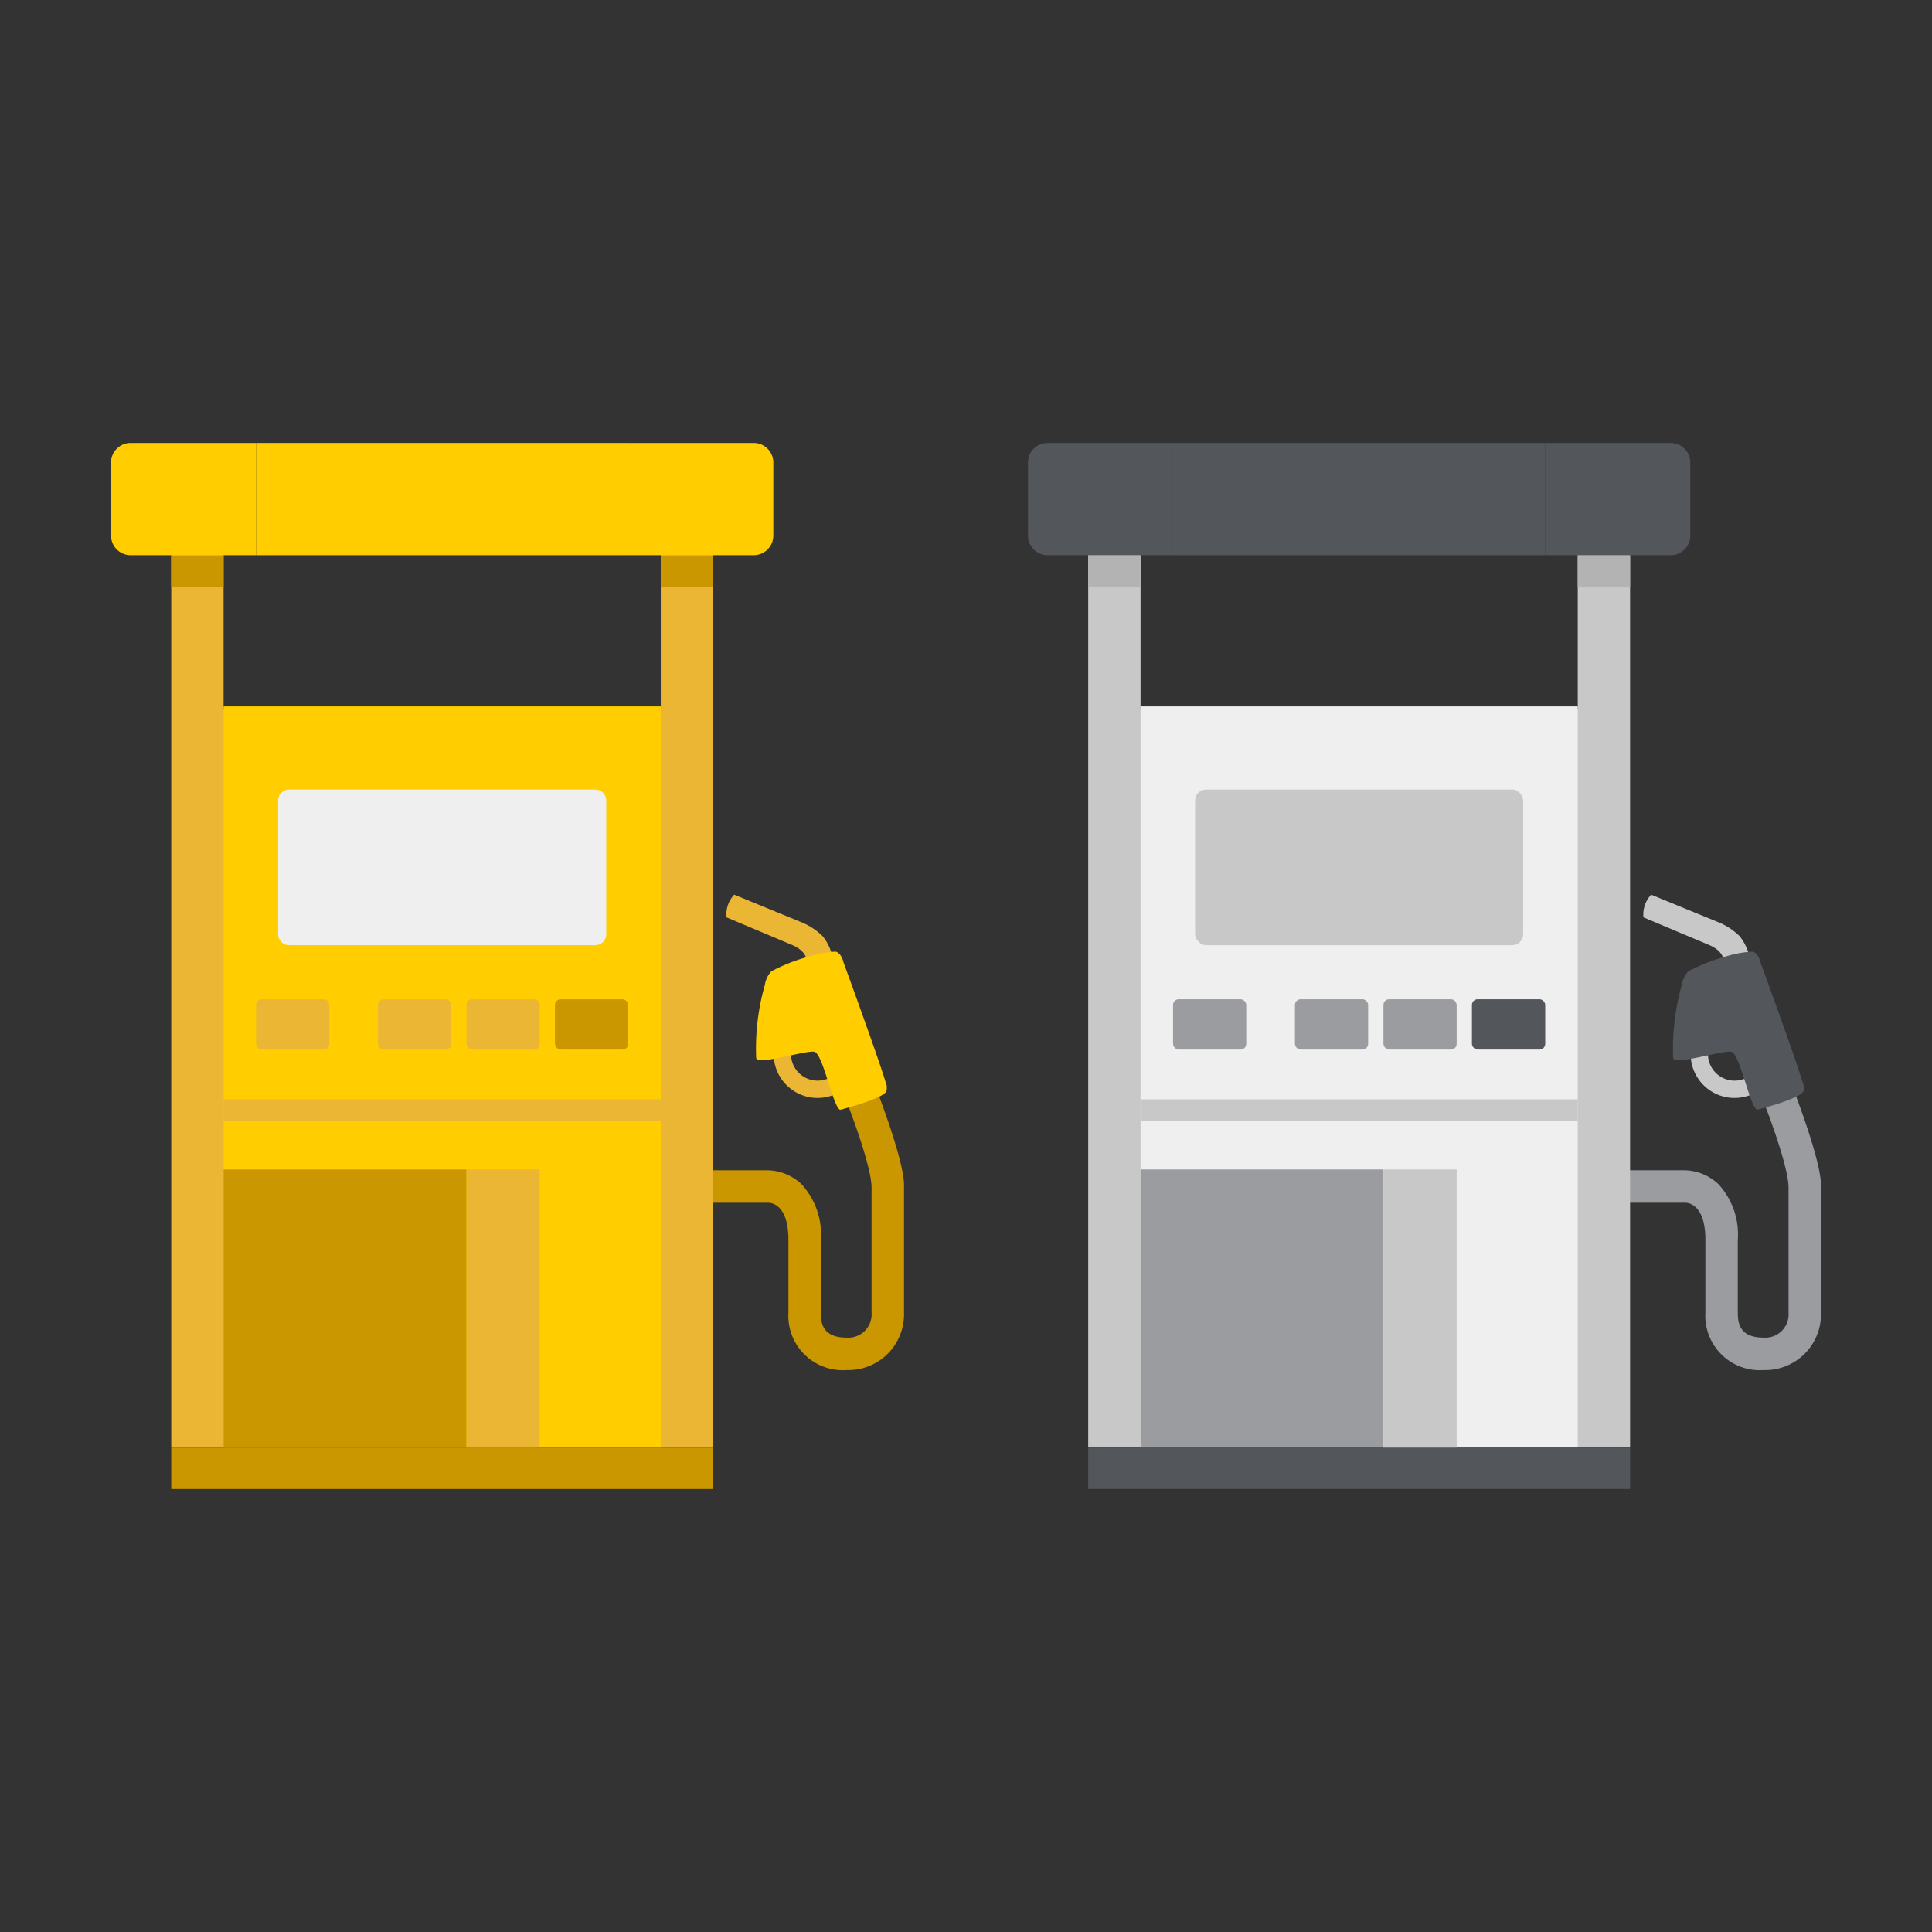 <svg id="Layer_1" data-name="Layer 1" xmlns="http://www.w3.org/2000/svg" viewBox="0 0 150 150"><rect x="0" y="0" width="150" height="150" fill="#333333" stroke="none"/><defs><style>.cls-1{fill:#c8c8c8;}.cls-2{fill:#9b9ca0;}.cls-3{fill:#53565a;}.cls-4{fill:#efefef;}.cls-5{fill:#b3b3b3;}.cls-6{fill:#eab634;}.cls-7{fill:#cb9700;}.cls-8{fill:#ffcd00;}</style></defs><path class="cls-1" d="M134.672,85.246a3.412,3.412,0,1,1,3.412-3.412A3.418,3.418,0,0,1,134.672,85.246Zm0-5.478a2.066,2.066,0,1,0,2.066,2.066A2.067,2.067,0,0,0,134.672,79.768Z"/><path class="cls-1" d="M127.597,71.223a2.252,2.252,0,0,1,.599-1.76l5.153,2.113a5.114,5.114,0,0,1,1.718,1.112,4.013,4.013,0,0,1,.74,1.486l-2.026.211s-.09-.592-1.076-1.012Z"/><path class="cls-2" d="M139.247,84.592a18.3,18.3,0,0,0-2.342.88s1.956,4.958,1.956,6.733v9.702a1.809,1.809,0,0,1-1.939,1.949c-2.025,0-1.986-1.363-2-1.938V96.26a5.749,5.749,0,0,0-1.505-4.324,3.93,3.93,0,0,0-2.595-1.075h-4.825v2.518h4.847c.261.003,1.562.157,1.562,2.881v5.658a4.227,4.227,0,0,0,4.517,4.455,4.331,4.331,0,0,0,4.457-4.455V92.002C141.379,90.053,139.247,84.592,139.247,84.592Z"/><path class="cls-3" d="M140.012,84.723a1.144,1.144,0,0,0-.079-.774c-.634-2.083-3.252-9.235-3.252-9.235s-.15-.717-.603-.83a8.328,8.328,0,0,0-2.258.433,13.483,13.483,0,0,0-2.745,1.102,1.927,1.927,0,0,0-.493,1.025A18.141,18.141,0,0,0,129.902,82.131c.063.626,3.808-.6,4.515-.472.366.066.794,1.46,1.099,2.401.211.646.662,2.161.934,2.098C136.451,86.158,139.767,85.312,140.012,84.723Z"/><path class="cls-1" d="M84.488,41.579v70.785H126.559V41.579H84.488m38.256,13.509H88.552V41.583h33.944V55.088"/><rect class="cls-4" x="88.552" y="54.845" width="33.944" height="57.548"/><rect class="cls-1" x="92.787" y="61.3" width="25.473" height="12.083" rx="0.852"/><rect class="cls-3" x="84.488" y="112.392" width="42.071" height="3.218"/><rect class="cls-5" x="84.489" y="43.11" width="4.057" height="2.481"/><rect class="cls-5" x="122.495" y="43.105" width="4.064" height="2.486"/><rect class="cls-2" x="107.411" y="77.582" width="5.684" height="3.905" rx="0.443"/><rect class="cls-2" x="100.538" y="77.582" width="5.684" height="3.905" rx="0.443"/><rect class="cls-2" x="91.076" y="77.582" width="5.684" height="3.905" rx="0.443"/><rect class="cls-3" x="114.279" y="77.582" width="5.691" height="3.905" rx="0.443"/><rect class="cls-2" x="88.552" y="90.796" width="18.859" height="21.568"/><rect class="cls-1" x="107.411" y="90.796" width="5.684" height="21.597"/><rect class="cls-1" x="88.552" y="85.353" width="33.944" height="1.693"/><rect class="cls-3" x="91.076" y="34.39" width="28.894" height="8.715"/><path class="cls-3" d="M81.333,34.39a1.524,1.524,0,0,0-1.519,1.519v5.677a1.525,1.525,0,0,0,1.519,1.519h9.744V34.39Z"/><path class="cls-3" d="M129.714,34.39h-9.744V43.105H129.714a1.525,1.525,0,0,0,1.519-1.519V35.909A1.524,1.524,0,0,0,129.714,34.39Z"/><path class="cls-6" d="M63.479,85.246a3.412,3.412,0,1,1,3.412-3.412A3.418,3.418,0,0,1,63.479,85.246Zm0-5.478a2.066,2.066,0,1,0,2.066,2.066A2.067,2.067,0,0,0,63.479,79.768Z"/><path class="cls-6" d="M56.404,71.223a2.252,2.252,0,0,1,.599-1.76l5.153,2.113a5.114,5.114,0,0,1,1.718,1.112,4.012,4.012,0,0,1,.74,1.486l-2.026.211s-.09-.592-1.076-1.012Z"/><path class="cls-7" d="M68.054,84.592a18.3,18.3,0,0,0-2.342.88s1.956,4.958,1.956,6.733v9.702a1.809,1.809,0,0,1-1.939,1.949c-2.025,0-1.986-1.363-2-1.938V96.26a5.749,5.749,0,0,0-1.505-4.324,3.93,3.93,0,0,0-2.595-1.075H54.804v2.518h4.847c.261.003,1.562.157,1.562,2.881v5.658a4.227,4.227,0,0,0,4.517,4.455,4.331,4.331,0,0,0,4.457-4.455V92.002C70.186,90.053,68.054,84.592,68.054,84.592Z"/><path class="cls-8" d="M68.819,84.723a1.144,1.144,0,0,0-.079-.774c-.634-2.083-3.252-9.235-3.252-9.235s-.15-.717-.603-.83a8.328,8.328,0,0,0-2.258.433A13.482,13.482,0,0,0,59.882,75.418a1.927,1.927,0,0,0-.493,1.025,18.142,18.142,0,0,0-.68,5.688c.063.626,3.808-.6,4.515-.472.366.066.794,1.46,1.099,2.401.211.646.662,2.161.934,2.098C65.258,86.158,68.574,85.312,68.819,84.723Z"/><path class="cls-6" d="M13.295,41.579v70.785H55.366V41.579H13.295m38.256,13.509H17.359V41.583H51.303V55.088"/><rect class="cls-8" x="17.359" y="54.845" width="33.944" height="57.548"/><path class="cls-4" d="M22.446,61.3H46.216a.852.852,0,0,1,.852.852V72.53a.853.853,0,0,1-.853.853H22.446a.852.852,0,0,1-.852-.852V62.152A.852.852,0,0,1,22.446,61.3Z"/><rect class="cls-7" x="13.295" y="112.392" width="42.071" height="3.218"/><rect class="cls-7" x="13.296" y="43.11" width="4.057" height="2.481"/><rect class="cls-7" x="51.303" y="43.105" width="4.064" height="2.486"/><rect class="cls-6" x="36.218" y="77.582" width="5.684" height="3.905" rx="0.443"/><rect class="cls-6" x="29.346" y="77.582" width="5.684" height="3.905" rx="0.443"/><rect class="cls-6" x="19.884" y="77.582" width="5.684" height="3.905" rx="0.443"/><rect class="cls-7" x="43.086" y="77.582" width="5.691" height="3.905" rx="0.443"/><rect class="cls-7" x="17.359" y="90.796" width="18.859" height="21.568"/><rect class="cls-6" x="36.218" y="90.796" width="5.684" height="21.597"/><rect class="cls-6" x="17.359" y="85.353" width="33.944" height="1.693"/><rect class="cls-8" x="19.884" y="34.39" width="28.894" height="8.715"/><path class="cls-8" d="M10.14,34.39A1.524,1.524,0,0,0,8.621,35.909v5.677a1.525,1.525,0,0,0,1.519,1.519h9.744V34.39Z"/><path class="cls-8" d="M58.521,34.39H48.778V43.105h9.744a1.525,1.525,0,0,0,1.519-1.519V35.909A1.524,1.524,0,0,0,58.521,34.39Z"/></svg>